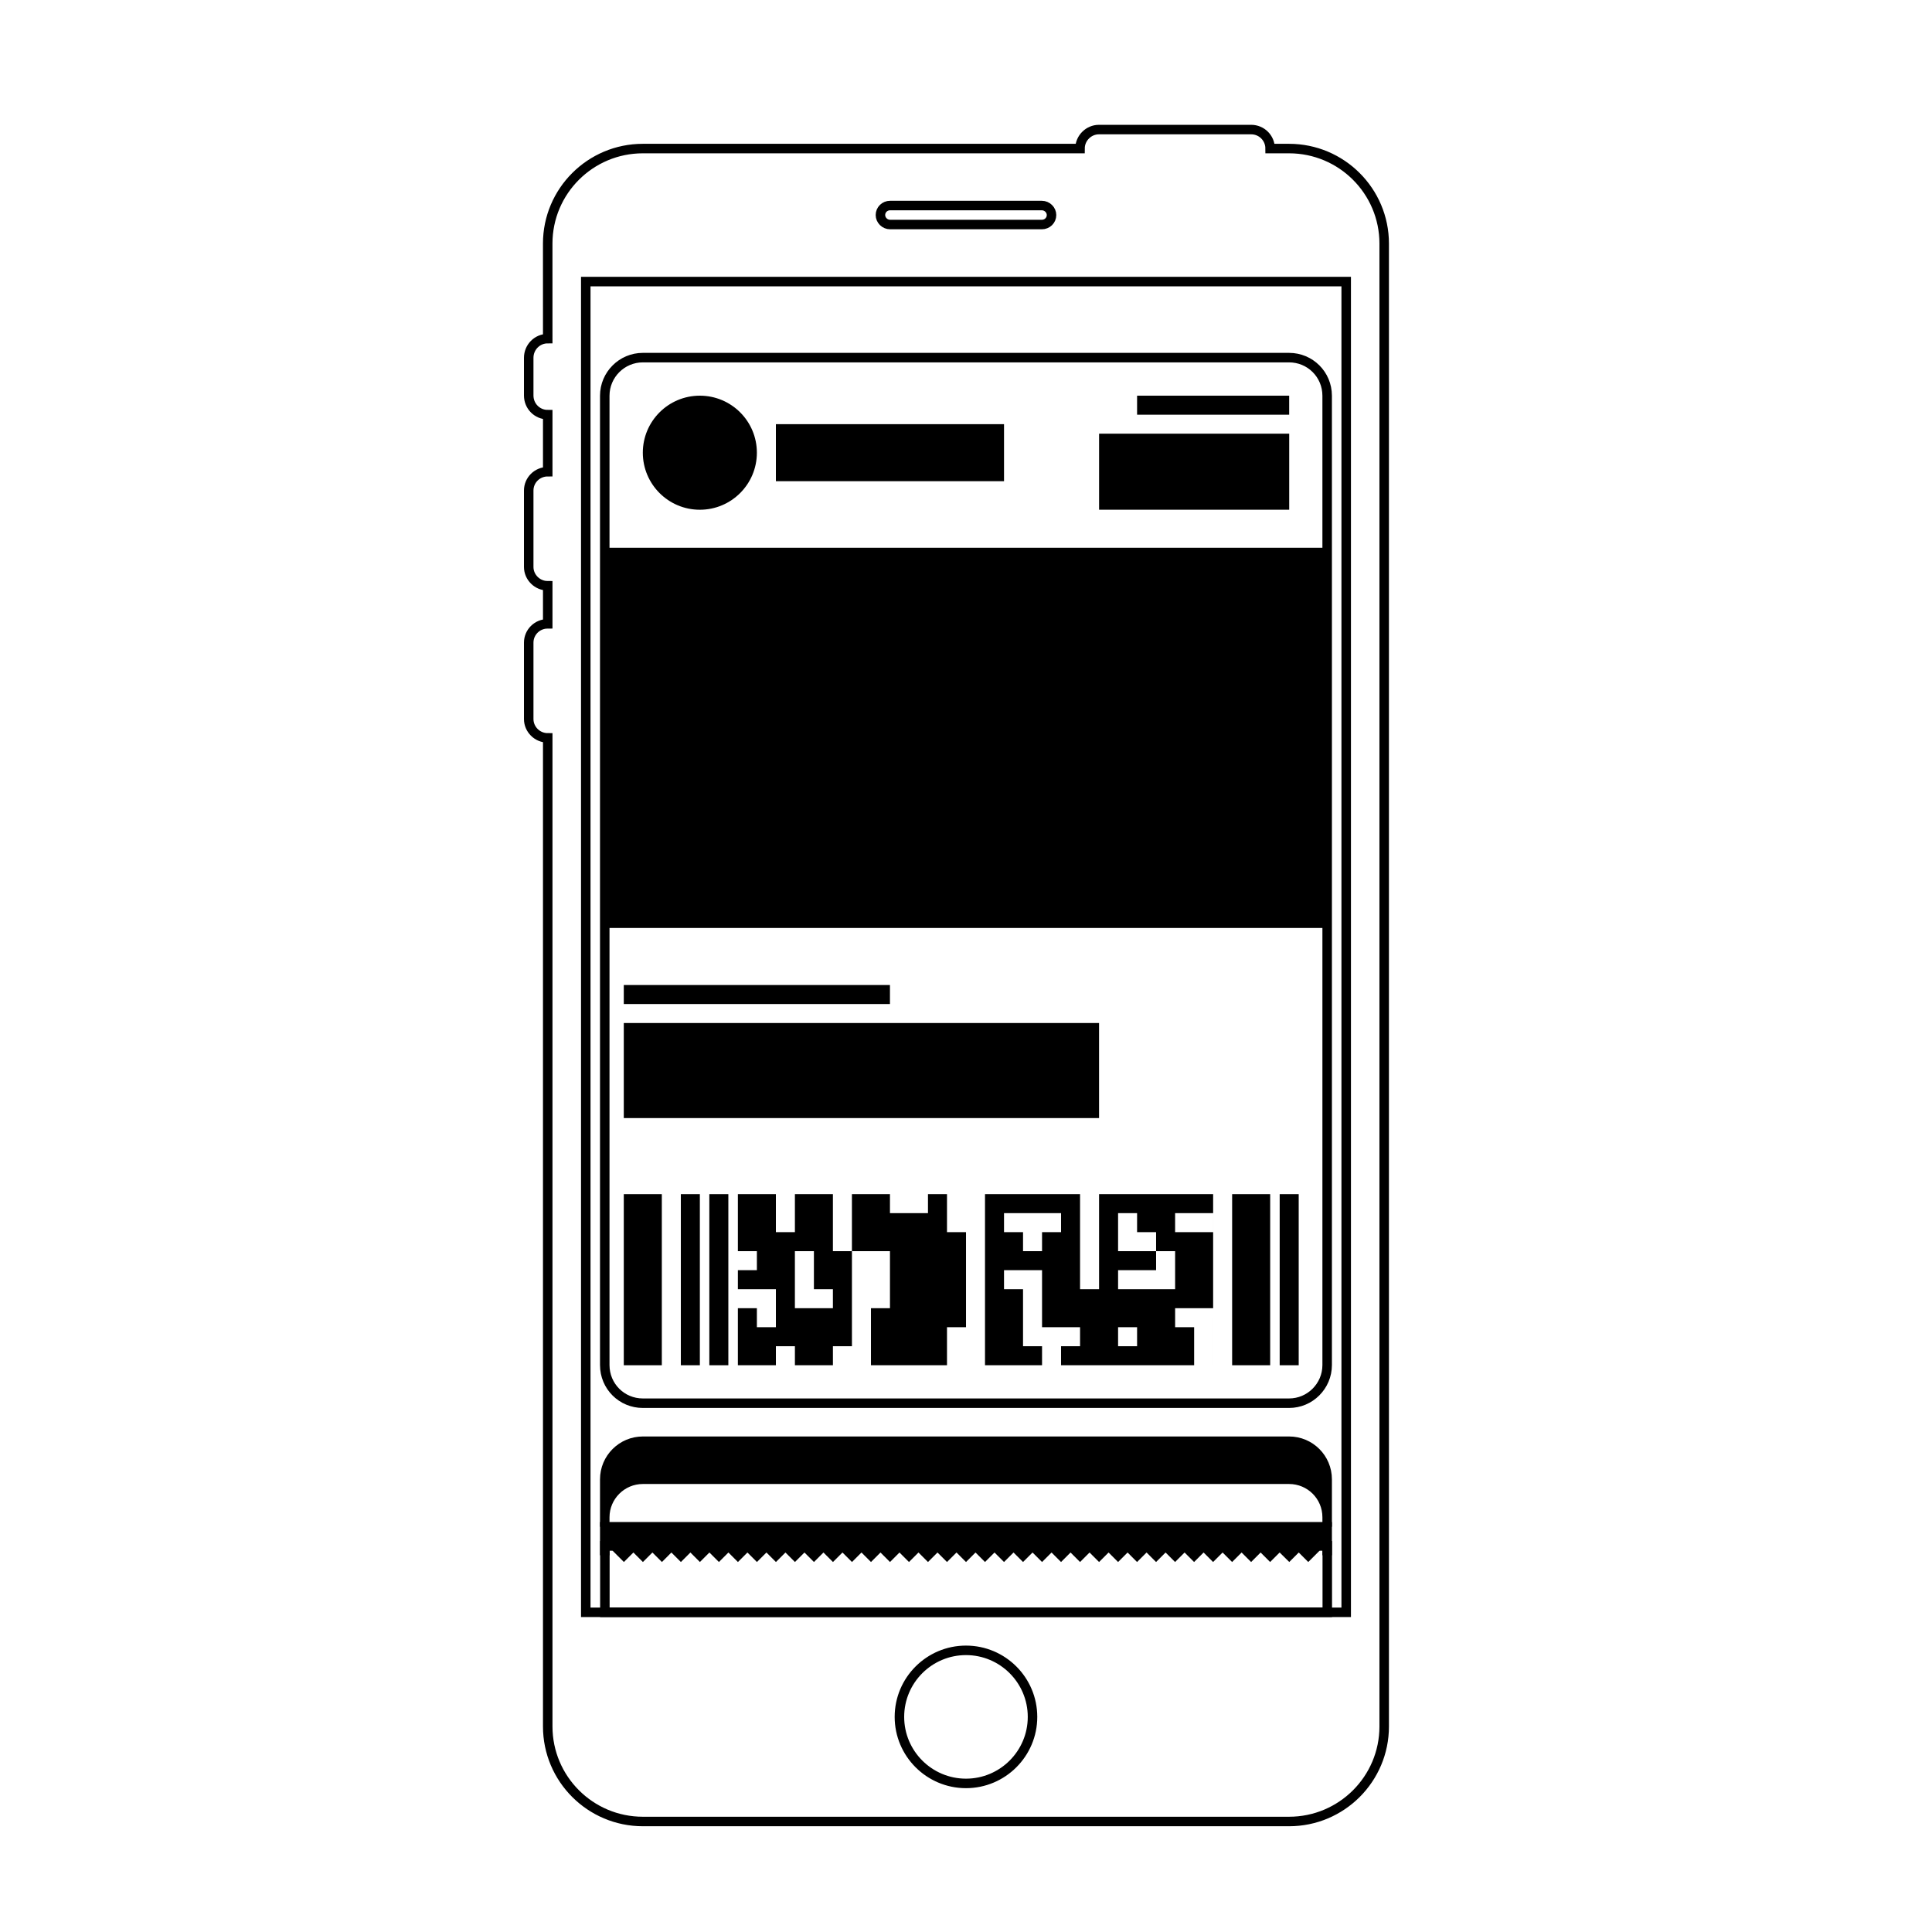 <?xml version="1.0" encoding="UTF-8"?>
<!-- Uploaded to: ICON Repo, www.svgrepo.com, Generator: ICON Repo Mixer Tools -->
<svg width="800px" height="800px" version="1.1" viewBox="144 144 512 512" xmlns="http://www.w3.org/2000/svg">
 <path transform="matrix(5.038 0 0 5.038 148.09 148.09)" d="m28 17c-0.556 0-1 0.452-1 1.01v1.981c0 0.566 0.448 1.01 1 1.01v3c-0.556 0-1 0.444-1 0.991v4.019c0 0.54 0.448 0.991 1 0.991v2c-0.556 0-1 0.444-1 0.991v4.019c0 0.54 0.448 0.991 1 0.991v52.001c0 2.758 2.241 4.999 5.005 4.999h33.991c2.762 0 5.004-2.238 5.004-4.999v-78.002c0-2.758-2.241-4.999-5.004-4.999h-0.996c0-0.556-0.446-0.999-0.996-0.999h-8.009c-0.54 0-0.996 0.447-0.996 0.999h-22.995c-2.763 0-5.005 2.238-5.005 4.999zm18.5 72.5c0-1.933 1.572-3.5 3.501-3.5 1.933 0 3.5 1.571 3.5 3.5 0 1.933-1.571 3.5-3.5 3.5-1.933 0-3.501-1.571-3.501-3.5zm-16.499-75.5h40v69.999h-40zm15.5-3.501c0-0.276 0.223-0.499 0.509-0.499h7.981c0.281 0 0.51 0.232 0.51 0.499 0 0.277-0.223 0.5-0.51 0.5h-7.981c-0.281 0-0.509-0.232-0.509-0.5z" fill="none" stroke="#000000" stroke-width=".5"/>
 <path transform="matrix(5.038 0 0 5.038 148.09 148.09)" d="m31 20.006c0-1.108 0.902-2.006 2.003-2.006h33.994c1.106 0 2.003 0.886 2.003 2.006v50.987c0 1.108-0.902 2.007-2.003 2.007h-33.994c-1.106 0-2.003-0.886-2.003-2.007z" fill="none" stroke="#000000" stroke-width=".5"/>
 <path transform="matrix(5.038 0 0 5.038 148.09 148.09)" d="m66.5 80.5-0.5 0.5-0.5-0.5-0.5 0.5-0.5-0.5-0.5 0.5-0.5-0.5-0.5 0.5-0.499-0.5-0.5 0.5-0.5-0.5-0.5 0.5-0.5-0.5-0.5 0.5-0.5-0.5-0.5 0.5-0.499-0.5-0.5 0.5-0.5-0.5-0.5 0.5-0.5-0.5-0.5 0.5-0.5-0.5-0.5 0.5-0.499-0.5-0.5 0.5-0.5-0.5-0.5 0.5-0.5-0.5-0.5 0.5-0.5-0.5-0.5 0.5-0.5-0.5-0.499 0.5-0.5-0.5-0.5 0.5-0.5-0.5-0.5 0.5-0.5-0.5-0.5 0.5-0.5-0.5-0.499 0.5-0.5-0.5-0.5 0.5-0.5-0.5-0.5 0.5-0.5-0.5-0.5 0.5-0.5-0.5-0.499 0.5-0.5-0.5-0.5 0.5-0.5-0.5-0.5 0.5-0.5-0.5-0.5 0.5-0.5-0.5-0.499 0.5-0.5-0.5-0.5 0.5-0.5-0.5-0.5 0.5-0.5-0.5-0.5 0.5-0.5-0.5-0.499 0.5-0.5-0.5-0.5 0.5-0.5-0.5-0.5 0.5-0.5-0.5h-0.5v3.5h38v-3.5h-0.5l-0.5 0.5-0.5-0.5-0.5 0.5z" fill="none" stroke="#000000" stroke-width=".5"/>
 <path transform="matrix(5.038 0 0 5.038 148.09 148.09)" d="m69 81v-1.5h-38v1.5-0.5h38z" fill-rule="evenodd" stroke="#000000" stroke-width=".5"/>
 <path transform="matrix(5.038 0 0 5.038 148.09 148.09)" d="m69 79.5v-2.495c0-1.111-0.897-2.005-2.003-2.005h-33.994c-1.102 0-2.003 0.898-2.003 2.005v2.495-0.5c0-1.104 0.902-2 2.003-2h33.994c1.106 0 2.003 0.888 2.003 2z" fill-rule="evenodd" stroke="#000000" stroke-width=".5"/>
 <path d="m304.27 289.16h191.45v100.76h-191.45z" fill-rule="evenodd"/>
 <path d="m445.34 470.53v-5.039h-5.035v10.078h10.074v-5.039zm5.039 10.078h-10.074v5.035h15.113v-10.074h-5.039zm-100.76-20.152v10.074h5.039v-10.074h25.191v5.035h10.074v-5.035h75.57v45.34h-40.305v-5.035h5.039v-5.039h-10.074v-15.113h-10.078v5.035h5.039v15.117h5.039v5.035h-15.117v-45.34h-10.074v10.074h5.039v25.191h-5.039v10.074h-20.152v-15.113h5.039v-15.113h-10.078v25.191h-5.039v5.035h-10.074v-5.035h-5.039v5.035h-10.074v-15.113h5.035v5.039h5.039v-10.078h-10.074v-5.035h5.035v-5.039h-5.035v-15.113zm70.535 10.074h5.035v-5.039h-15.113v5.039h5.039v5.039h5.039zm45.34 22.672v12.594h-5.035v-10.074h-5.039v-5.039h10.074zm-105.8-7.559v-10.074h-5.039v15.113h10.074v-5.039zm70.531-25.188v25.188h5.039v-25.188zm-65.496 0v15.113h5.039v-15.113zm75.574 35.266v5.039h5.035v-5.039zm15.113-30.23v5.039h10.074v-5.039z" fill-rule="evenodd"/>
 <path d="m309.31 460.46h10.078v45.344h-10.078z" fill-rule="evenodd"/>
 <path d="m324.43 460.46h5.039v45.344h-5.039z" fill-rule="evenodd"/>
 <path d="m331.98 460.46h5.039v45.344h-5.039z" fill-rule="evenodd"/>
 <path d="m470.53 460.46h10.078v45.344h-10.078z" fill-rule="evenodd"/>
 <path d="m483.13 460.46h5.039v45.344h-5.039z" fill-rule="evenodd"/>
 <path d="m309.31 405.04h70.535v5.039h-70.535z" fill-rule="evenodd"/>
 <path d="m309.31 415.11h125.95v25.191h-125.95z" fill-rule="evenodd"/>
 <path d="m344.58 263.97c0 8.348-6.766 15.117-15.113 15.117s-15.113-6.769-15.113-15.117 6.766-15.113 15.113-15.113 15.113 6.766 15.113 15.113" fill-rule="evenodd"/>
 <path d="m349.62 256.41h60.457v15.113h-60.457z" fill-rule="evenodd"/>
 <path d="m445.34 248.86h40.305v5.039h-40.305z" fill-rule="evenodd"/>
 <path d="m435.27 258.93h50.383v20.152h-50.383z" fill-rule="evenodd"/>
</svg>